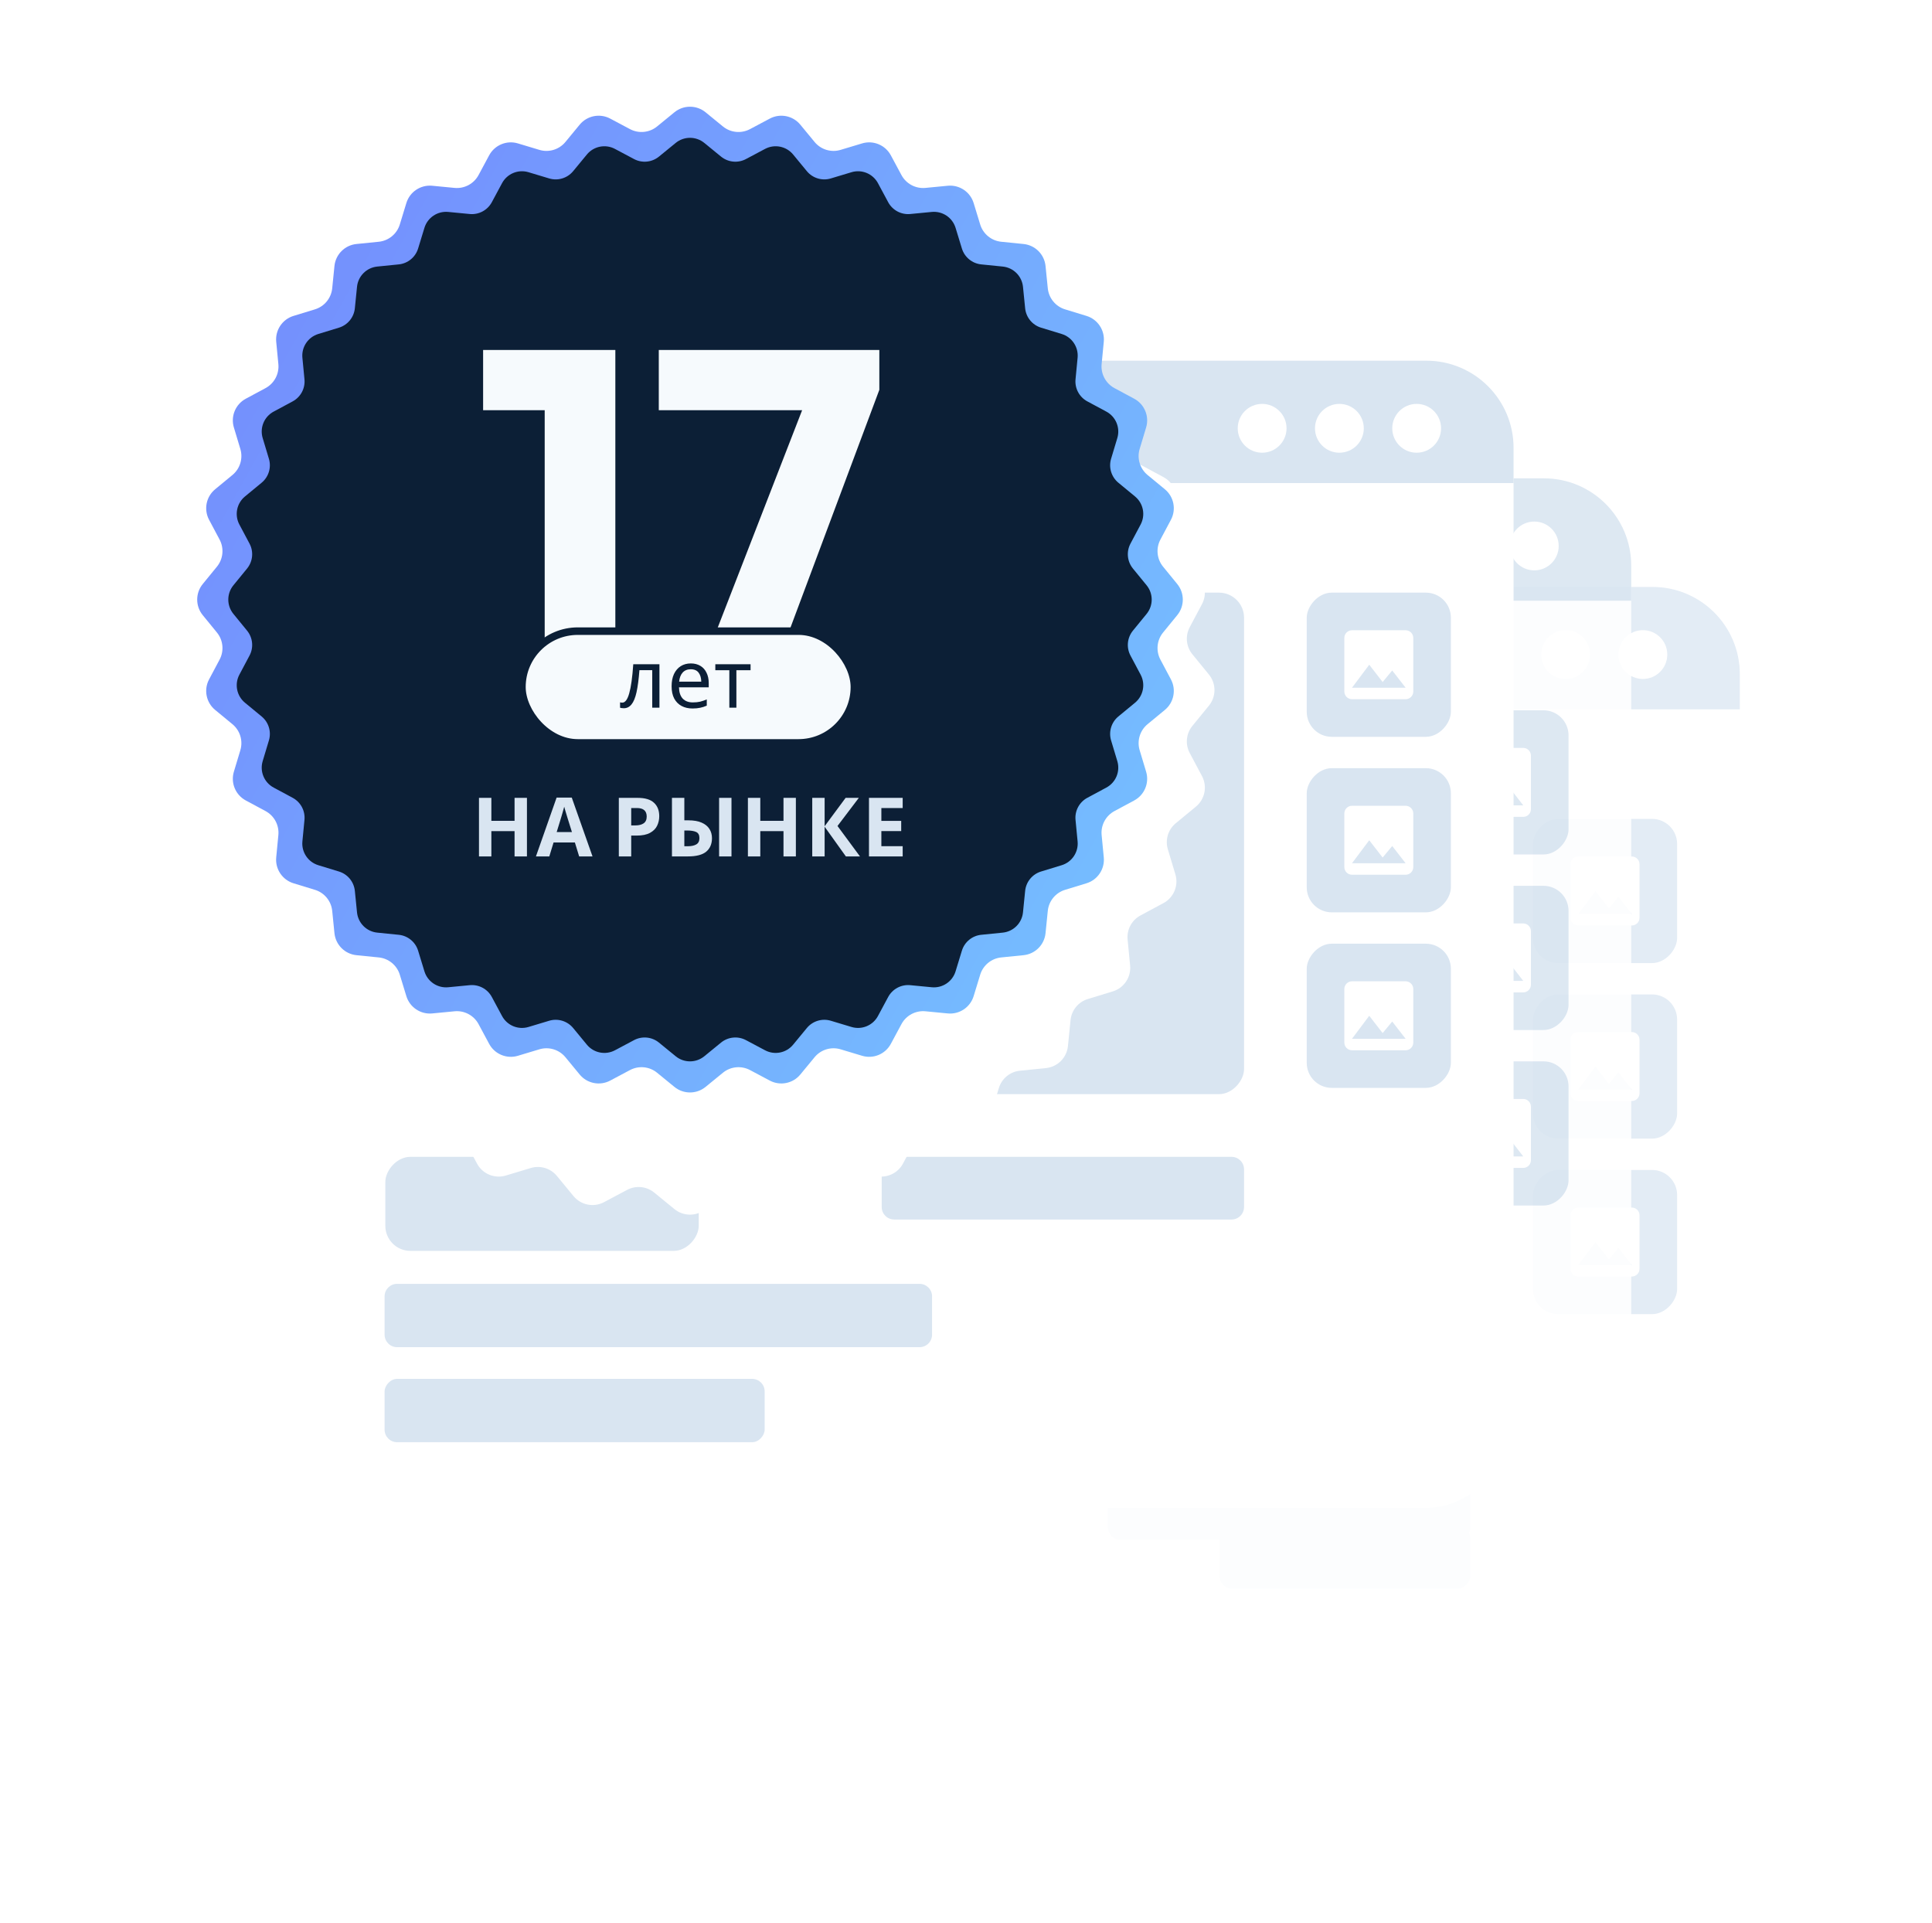 <?xml version="1.0" encoding="UTF-8"?> <svg xmlns="http://www.w3.org/2000/svg" width="427" height="425" viewBox="0 0 427 425" fill="none"> <g opacity="0.75" filter="url(#filter0_d_1205_9918)"> <g clip-path="url(#clip0_1205_9918)"> <rect width="271.523" height="253.514" rx="19.277" transform="matrix(-1 0 0 1 384.521 102)" fill="white"></rect> <rect width="271.523" height="27.042" transform="matrix(-1 0 0 1 384.521 102)" fill="#D9E5F1"></rect> <rect width="189.789" height="110.826" rx="5.541" transform="matrix(-1 0 0 1 324.953 153.257)" fill="#D9E5F1"></rect> <path fill-rule="evenodd" clip-rule="evenodd" d="M251.356 194.816C251.356 192.53 253.226 190.66 255.512 190.66H284.604C286.89 190.66 288.76 192.53 288.76 194.816V223.908C288.76 226.194 286.89 228.064 284.604 228.064H255.512C253.226 228.064 251.356 226.194 251.356 223.908V194.816ZM277.331 212.479L272.136 218.734L264.863 209.362L255.512 221.83H284.604L277.331 212.479V212.479Z" fill="white"></path> <rect width="55.413" height="13.853" rx="2.771" transform="matrix(-1 0 0 1 324.953 309.495)" fill="#D9E5F1"></rect> <path fill-rule="evenodd" clip-rule="evenodd" d="M324.953 280.706C324.953 279.176 323.713 277.936 322.182 277.936H247.638C246.108 277.936 244.867 279.176 244.867 280.706V289.018C244.867 290.548 246.108 291.789 247.638 291.789H322.182C323.713 291.789 324.953 290.548 324.953 289.018V280.706Z" fill="#D9E5F1"></path> <path fill-rule="evenodd" clip-rule="evenodd" d="M324.953 301.486C324.953 299.956 323.713 298.716 322.182 298.716H247.638C246.108 298.716 244.867 299.956 244.867 301.486V309.798C244.867 311.329 246.108 312.569 247.638 312.569H322.182C323.713 312.569 324.953 311.329 324.953 309.798V301.486Z" fill="#D9E5F1"></path> <rect width="69.266" height="20.78" rx="5.541" transform="matrix(-1 0 0 1 204.43 277.936)" fill="#D9E5F1"></rect> <rect width="31.862" height="31.862" rx="5.541" transform="matrix(-1 0 0 1 370.668 153.257)" fill="#D9E5F1"></rect> <path fill-rule="evenodd" clip-rule="evenodd" d="M347.118 163.262C347.118 162.33 347.88 161.568 348.811 161.568H360.663C361.595 161.568 362.356 162.33 362.356 163.262V175.114C362.356 176.045 361.595 176.807 360.663 176.807H348.811C347.88 176.807 347.118 176.045 347.118 175.114V163.262ZM357.7 170.457L355.584 173.006L352.621 169.188L348.811 174.267H360.663L357.7 170.457V170.457Z" fill="white"></path> <rect width="31.862" height="31.862" rx="5.541" transform="matrix(-1 0 0 1 370.668 192.046)" fill="#D9E5F1"></rect> <path fill-rule="evenodd" clip-rule="evenodd" d="M347.118 202.051C347.118 201.119 347.88 200.357 348.811 200.357H360.663C361.595 200.357 362.356 201.119 362.356 202.051V213.903C362.356 214.834 361.595 215.596 360.663 215.596H348.811C347.88 215.596 347.118 214.834 347.118 213.903V202.051ZM357.7 209.246L355.584 211.795L352.621 207.977L348.811 213.056H360.663L357.7 209.246V209.246Z" fill="white"></path> <rect width="31.862" height="31.862" rx="5.541" transform="matrix(-1 0 0 1 370.668 230.835)" fill="#D9E5F1"></rect> <path fill-rule="evenodd" clip-rule="evenodd" d="M347.118 240.84C347.118 239.908 347.88 239.146 348.811 239.146H360.663C361.595 239.146 362.356 239.908 362.356 240.84V252.692C362.356 253.623 361.595 254.385 360.663 254.385H348.811C347.88 254.385 347.118 253.623 347.118 252.692V240.84ZM357.7 248.036L355.584 250.584L352.621 246.766L348.811 251.845H360.663L357.7 248.036V248.036Z" fill="white"></path> <circle r="5.394" transform="matrix(-1 0 0 1 363.102 116.942)" fill="white"></circle> <circle r="5.394" transform="matrix(-1 0 0 1 346.025 116.942)" fill="white"></circle> <circle r="5.394" transform="matrix(-1 0 0 1 328.949 116.942)" fill="white"></circle> </g> </g> <g opacity="0.9" filter="url(#filter1_d_1205_9918)"> <g clip-path="url(#clip1_1205_9918)"> <rect width="271.523" height="253.514" rx="19.277" transform="matrix(-1 0 0 1 360.521 78)" fill="white"></rect> <rect width="271.523" height="27.042" transform="matrix(-1 0 0 1 360.521 78)" fill="#D9E5F1"></rect> <rect width="189.789" height="110.826" rx="5.541" transform="matrix(-1 0 0 1 300.953 129.257)" fill="#D9E5F1"></rect> <path fill-rule="evenodd" clip-rule="evenodd" d="M227.356 170.816C227.356 168.53 229.226 166.66 231.512 166.66H260.604C262.89 166.66 264.76 168.53 264.76 170.816V199.908C264.76 202.194 262.89 204.064 260.604 204.064H231.512C229.226 204.064 227.356 202.194 227.356 199.908V170.816ZM253.331 188.479L248.136 194.734L240.863 185.362L231.512 197.83H260.604L253.331 188.479V188.479Z" fill="white"></path> <rect width="55.413" height="13.853" rx="2.771" transform="matrix(-1 0 0 1 300.953 285.495)" fill="#D9E5F1"></rect> <path fill-rule="evenodd" clip-rule="evenodd" d="M300.953 256.706C300.953 255.176 299.713 253.936 298.182 253.936H223.638C222.108 253.936 220.867 255.176 220.867 256.706V265.018C220.867 266.548 222.108 267.789 223.638 267.789H298.182C299.713 267.789 300.953 266.548 300.953 265.018V256.706Z" fill="#D9E5F1"></path> <path fill-rule="evenodd" clip-rule="evenodd" d="M300.953 277.486C300.953 275.956 299.713 274.716 298.182 274.716H223.638C222.108 274.716 220.867 275.956 220.867 277.486V285.798C220.867 287.329 222.108 288.569 223.638 288.569H298.182C299.713 288.569 300.953 287.329 300.953 285.798V277.486Z" fill="#D9E5F1"></path> <rect width="69.266" height="20.78" rx="5.541" transform="matrix(-1 0 0 1 180.43 253.936)" fill="#D9E5F1"></rect> <rect width="31.862" height="31.862" rx="5.541" transform="matrix(-1 0 0 1 346.668 129.257)" fill="#D9E5F1"></rect> <path fill-rule="evenodd" clip-rule="evenodd" d="M323.118 139.262C323.118 138.33 323.88 137.568 324.811 137.568H336.663C337.595 137.568 338.356 138.33 338.356 139.262V151.114C338.356 152.045 337.595 152.807 336.663 152.807H324.811C323.88 152.807 323.118 152.045 323.118 151.114V139.262ZM333.7 146.457L331.584 149.006L328.621 145.188L324.811 150.267H336.663L333.7 146.457V146.457Z" fill="white"></path> <rect width="31.862" height="31.862" rx="5.541" transform="matrix(-1 0 0 1 346.668 168.046)" fill="#D9E5F1"></rect> <path fill-rule="evenodd" clip-rule="evenodd" d="M323.118 178.051C323.118 177.119 323.88 176.357 324.811 176.357H336.663C337.595 176.357 338.356 177.119 338.356 178.051V189.903C338.356 190.834 337.595 191.596 336.663 191.596H324.811C323.88 191.596 323.118 190.834 323.118 189.903V178.051ZM333.7 185.246L331.584 187.795L328.621 183.977L324.811 189.056H336.663L333.7 185.246V185.246Z" fill="white"></path> <rect width="31.862" height="31.862" rx="5.541" transform="matrix(-1 0 0 1 346.668 206.835)" fill="#D9E5F1"></rect> <path fill-rule="evenodd" clip-rule="evenodd" d="M323.118 216.84C323.118 215.908 323.88 215.146 324.811 215.146H336.663C337.595 215.146 338.356 215.908 338.356 216.84V228.692C338.356 229.623 337.595 230.385 336.663 230.385H324.811C323.88 230.385 323.118 229.623 323.118 228.692V216.84ZM333.7 224.036L331.584 226.584L328.621 222.766L324.811 227.845H336.663L333.7 224.036V224.036Z" fill="white"></path> <circle r="5.394" transform="matrix(-1 0 0 1 339.102 92.942)" fill="white"></circle> <circle r="5.394" transform="matrix(-1 0 0 1 322.025 92.942)" fill="white"></circle> <circle r="5.394" transform="matrix(-1 0 0 1 304.949 92.942)" fill="white"></circle> </g> </g> <g filter="url(#filter2_d_1205_9918)"> <g clip-path="url(#clip2_1205_9918)"> <rect width="271.523" height="253.514" rx="19.277" transform="matrix(-1 0 0 1 334.521 52)" fill="white"></rect> <rect width="271.523" height="27.042" transform="matrix(-1 0 0 1 334.521 52)" fill="#D9E5F1"></rect> <rect width="189.789" height="110.826" rx="5.541" transform="matrix(-1 0 0 1 274.953 103.257)" fill="#D9E5F1"></rect> <path fill-rule="evenodd" clip-rule="evenodd" d="M201.356 144.816C201.356 142.53 203.226 140.66 205.512 140.66H234.604C236.89 140.66 238.76 142.53 238.76 144.816V173.908C238.76 176.194 236.89 178.064 234.604 178.064H205.512C203.226 178.064 201.356 176.194 201.356 173.908V144.816ZM227.331 162.479L222.136 168.734L214.863 159.362L205.512 171.83H234.604L227.331 162.479V162.479Z" fill="white"></path> <rect width="84" height="14" rx="2.771" transform="matrix(-1 0 0 1 169 277)" fill="#D9E5F1"></rect> <path fill-rule="evenodd" clip-rule="evenodd" d="M274.953 230.706C274.953 229.176 273.713 227.936 272.182 227.936H197.638C196.108 227.936 194.867 229.176 194.867 230.706V239.018C194.867 240.548 196.108 241.789 197.638 241.789H272.182C273.713 241.789 274.953 240.548 274.953 239.018V230.706Z" fill="#D9E5F1"></path> <path fill-rule="evenodd" clip-rule="evenodd" d="M206 258.771C206 257.24 204.76 256 203.229 256H87.771C86.24 256 85 257.24 85 258.771V267.229C85 268.76 86.24 270 87.771 270H203.229C204.76 270 206 268.76 206 267.229V258.771Z" fill="#D9E5F1"></path> <rect width="69.266" height="20.78" rx="5.541" transform="matrix(-1 0 0 1 154.43 227.936)" fill="#D9E5F1"></rect> <rect width="31.862" height="31.862" rx="5.541" transform="matrix(-1 0 0 1 320.668 103.257)" fill="#D9E5F1"></rect> <path fill-rule="evenodd" clip-rule="evenodd" d="M297.118 113.262C297.118 112.33 297.88 111.568 298.811 111.568H310.663C311.595 111.568 312.356 112.33 312.356 113.262V125.114C312.356 126.045 311.595 126.807 310.663 126.807H298.811C297.88 126.807 297.118 126.045 297.118 125.114V113.262ZM307.7 120.457L305.584 123.006L302.621 119.188L298.811 124.267H310.663L307.7 120.457V120.457Z" fill="white"></path> <rect width="31.862" height="31.862" rx="5.541" transform="matrix(-1 0 0 1 320.668 142.046)" fill="#D9E5F1"></rect> <path fill-rule="evenodd" clip-rule="evenodd" d="M297.118 152.051C297.118 151.119 297.88 150.357 298.811 150.357H310.663C311.595 150.357 312.356 151.119 312.356 152.051V163.903C312.356 164.834 311.595 165.596 310.663 165.596H298.811C297.88 165.596 297.118 164.834 297.118 163.903V152.051ZM307.7 159.246L305.584 161.795L302.621 157.977L298.811 163.056H310.663L307.7 159.246V159.246Z" fill="white"></path> <rect width="31.862" height="31.862" rx="5.541" transform="matrix(-1 0 0 1 320.668 180.835)" fill="#D9E5F1"></rect> <path fill-rule="evenodd" clip-rule="evenodd" d="M297.118 190.84C297.118 189.908 297.88 189.146 298.811 189.146H310.663C311.595 189.146 312.356 189.908 312.356 190.84V202.692C312.356 203.623 311.595 204.385 310.663 204.385H298.811C297.88 204.385 297.118 203.623 297.118 202.692V190.84ZM307.7 198.036L305.584 200.584L302.621 196.766L298.811 201.845H310.663L307.7 198.036V198.036Z" fill="white"></path> <circle r="5.394" transform="matrix(-1 0 0 1 313.102 66.942)" fill="white"></circle> <circle r="5.394" transform="matrix(-1 0 0 1 296.025 66.942)" fill="white"></circle> <circle r="5.394" transform="matrix(-1 0 0 1 278.949 66.942)" fill="white"></circle> </g> </g> <g filter="url(#filter3_dd_1205_9918)"> <path d="M149.061 17.809C151.062 16.175 153.938 16.175 155.939 17.809L160.412 21.464C162.107 22.85 164.469 23.082 166.402 22.054L171.502 19.342C173.784 18.129 176.604 18.69 178.248 20.684L181.922 25.141C183.315 26.831 185.585 27.52 187.682 26.889L193.213 25.224C195.688 24.479 198.344 25.58 199.567 27.856L202.301 32.944C203.338 34.873 205.43 35.992 207.61 35.782L213.36 35.228C215.932 34.98 218.322 36.578 219.078 39.049L220.767 44.573C221.407 46.667 223.241 48.172 225.419 48.391L231.167 48.97C233.738 49.229 235.771 51.262 236.03 53.833L236.609 59.581C236.828 61.759 238.333 63.593 240.427 64.233L245.951 65.922C248.422 66.678 250.02 69.069 249.772 71.641L249.218 77.39C249.009 79.57 250.127 81.662 252.056 82.699L257.144 85.433C259.42 86.656 260.521 89.312 259.776 91.787L258.111 97.318C257.48 99.415 258.169 101.685 259.859 103.078L264.316 106.752C266.31 108.396 266.871 111.216 265.658 113.498L262.946 118.598C261.918 120.531 262.15 122.892 263.536 124.588L267.19 129.061C268.825 131.062 268.825 133.938 267.19 135.939L263.536 140.412C262.15 142.107 261.918 144.469 262.946 146.402L265.658 151.502C266.871 153.784 266.31 156.604 264.316 158.248L259.859 161.922C258.169 163.315 257.48 165.585 258.111 167.682L259.776 173.213C260.521 175.688 259.42 178.344 257.144 179.567L252.056 182.301C250.127 183.338 249.009 185.43 249.218 187.61L249.772 193.36C250.02 195.932 248.422 198.322 245.951 199.078L240.427 200.767C238.333 201.407 236.828 203.241 236.609 205.419L236.03 211.167C235.771 213.738 233.738 215.771 231.167 216.03L225.419 216.609C223.241 216.828 221.407 218.333 220.767 220.427L219.078 225.951C218.322 228.422 215.932 230.02 213.36 229.772L207.61 229.218C205.43 229.009 203.338 230.127 202.301 232.056L199.567 237.144C198.344 239.42 195.688 240.521 193.213 239.776L187.682 238.111C185.585 237.48 183.315 238.169 181.922 239.859L178.248 244.316C176.604 246.31 173.784 246.871 171.502 245.658L166.402 242.946C164.469 241.918 162.107 242.15 160.412 243.536L155.939 247.19C153.938 248.825 151.062 248.825 149.061 247.19L144.588 243.536C142.893 242.15 140.531 241.918 138.598 242.946L133.498 245.658C131.216 246.871 128.396 246.31 126.752 244.316L123.078 239.859C121.685 238.169 119.415 237.48 117.318 238.111L111.787 239.776C109.312 240.521 106.656 239.42 105.433 237.144L102.699 232.056C101.662 230.127 99.57 229.009 97.39 229.218L91.641 229.772C89.069 230.02 86.678 228.422 85.922 225.951L84.233 220.427C83.593 218.333 81.759 216.828 79.581 216.609L73.833 216.03C71.262 215.771 69.229 213.738 68.97 211.167L68.391 205.419C68.172 203.241 66.667 201.407 64.573 200.767L59.049 199.078C56.578 198.322 54.98 195.932 55.228 193.36L55.782 187.61C55.992 185.43 54.873 183.338 52.944 182.301L47.856 179.567C45.58 178.344 44.479 175.688 45.224 173.213L46.889 167.682C47.52 165.585 46.831 163.315 45.141 161.922L40.684 158.248C38.69 156.604 38.129 153.784 39.342 151.502L42.054 146.402C43.082 144.469 42.85 142.107 41.464 140.412L37.809 135.939C36.175 133.938 36.175 131.062 37.809 129.061L41.464 124.588C42.85 122.893 43.082 120.531 42.054 118.598L39.342 113.498C38.129 111.216 38.69 108.396 40.684 106.752L45.141 103.078C46.831 101.685 47.52 99.415 46.889 97.318L45.224 91.787C44.479 89.312 45.58 86.656 47.856 85.433L52.944 82.699C54.873 81.662 55.992 79.57 55.782 77.39L55.228 71.641C54.98 69.069 56.578 66.678 59.049 65.922L64.573 64.233C66.667 63.593 68.172 61.759 68.391 59.581L68.97 53.833C69.229 51.262 71.262 49.229 73.833 48.97L79.581 48.391C81.759 48.172 83.593 46.667 84.233 44.573L85.922 39.049C86.678 36.578 89.069 34.98 91.641 35.228L97.39 35.782C99.57 35.992 101.662 34.873 102.699 32.944L105.433 27.856C106.656 25.58 109.312 24.479 111.787 25.224L117.318 26.889C119.415 27.52 121.685 26.831 123.078 25.141L126.752 20.684C128.396 18.69 131.216 18.129 133.498 19.342L138.598 22.054C140.531 23.082 142.892 22.85 144.588 21.464L149.061 17.809Z" fill="white"></path> </g> <path d="M149.061 24.809C151.062 23.175 153.938 23.175 155.939 24.809L159.774 27.943C161.469 29.328 163.831 29.561 165.764 28.533L170.137 26.208C172.418 24.995 175.238 25.556 176.882 27.55L180.032 31.371C181.425 33.061 183.695 33.749 185.792 33.118L190.534 31.691C193.009 30.946 195.665 32.047 196.888 34.323L199.232 38.685C200.269 40.614 202.361 41.733 204.541 41.523L209.47 41.048C212.043 40.801 214.433 42.398 215.189 44.869L216.637 49.605C217.277 51.699 219.111 53.204 221.29 53.424L226.217 53.92C228.788 54.179 230.821 56.212 231.08 58.783L231.576 63.71C231.796 65.889 233.301 67.723 235.395 68.363L240.131 69.811C242.602 70.567 244.199 72.957 243.952 75.529L243.477 80.459C243.267 82.639 244.386 84.731 246.314 85.768L250.677 88.112C252.953 89.335 254.054 91.991 253.309 94.466L251.882 99.208C251.251 101.305 251.939 103.575 253.629 104.968L257.45 108.118C259.444 109.762 260.005 112.582 258.792 114.863L256.467 119.236C255.439 121.169 255.672 123.531 257.057 125.226L260.19 129.061C261.825 131.062 261.825 133.938 260.19 135.939L257.057 139.774C255.672 141.469 255.439 143.831 256.467 145.764L258.792 150.137C260.005 152.418 259.444 155.238 257.45 156.882L253.629 160.032C251.939 161.425 251.251 163.695 251.882 165.792L253.309 170.534C254.054 173.009 252.953 175.665 250.677 176.888L246.314 179.232C244.386 180.269 243.267 182.361 243.477 184.541L243.952 189.471C244.199 192.043 242.602 194.433 240.131 195.189L235.395 196.637C233.301 197.277 231.796 199.111 231.576 201.29L231.08 206.217C230.821 208.788 228.788 210.821 226.217 211.08L221.29 211.576C219.111 211.796 217.277 213.301 216.637 215.395L215.189 220.131C214.433 222.602 212.043 224.199 209.471 223.952L204.541 223.477C202.361 223.267 200.269 224.386 199.232 226.314L196.888 230.677C195.665 232.953 193.009 234.054 190.534 233.309L185.792 231.882C183.695 231.251 181.425 231.939 180.032 233.629L176.882 237.45C175.238 239.444 172.418 240.005 170.137 238.792L165.764 236.467C163.831 235.439 161.469 235.672 159.774 237.057L155.939 240.19C153.938 241.825 151.062 241.825 149.061 240.19L145.226 237.057C143.531 235.672 141.169 235.439 139.236 236.467L134.863 238.792C132.582 240.005 129.762 239.444 128.118 237.45L124.968 233.629C123.575 231.939 121.305 231.251 119.208 231.882L114.466 233.309C111.991 234.054 109.335 232.953 108.112 230.677L105.768 226.314C104.731 224.386 102.639 223.267 100.459 223.477L95.529 223.952C92.957 224.199 90.567 222.602 89.811 220.131L88.363 215.395C87.723 213.301 85.889 211.796 83.71 211.576L78.783 211.08C76.212 210.821 74.179 208.788 73.92 206.217L73.424 201.29C73.204 199.111 71.699 197.277 69.605 196.637L64.869 195.189C62.398 194.433 60.801 192.043 61.048 189.471L61.523 184.541C61.733 182.361 60.614 180.269 58.685 179.232L54.323 176.888C52.047 175.665 50.946 173.009 51.691 170.534L53.118 165.792C53.749 163.695 53.061 161.425 51.371 160.032L47.55 156.882C45.556 155.238 44.995 152.418 46.208 150.137L48.533 145.764C49.561 143.831 49.328 141.469 47.943 139.774L44.809 135.939C43.175 133.938 43.175 131.062 44.809 129.061L47.943 125.226C49.328 123.531 49.561 121.169 48.533 119.236L46.208 114.863C44.995 112.582 45.556 109.762 47.55 108.118L51.371 104.968C53.061 103.575 53.749 101.305 53.118 99.208L51.691 94.466C50.946 91.991 52.047 89.335 54.323 88.112L58.685 85.768C60.614 84.731 61.733 82.639 61.523 80.459L61.048 75.529C60.801 72.957 62.398 70.567 64.869 69.811L69.605 68.363C71.699 67.723 73.204 65.889 73.424 63.71L73.92 58.783C74.179 56.212 76.212 54.179 78.783 53.92L83.71 53.424C85.889 53.204 87.723 51.699 88.363 49.605L89.811 44.869C90.567 42.398 92.957 40.801 95.529 41.048L100.459 41.523C102.639 41.733 104.731 40.614 105.768 38.685L108.112 34.323C109.335 32.047 111.991 30.946 114.466 31.691L119.208 33.118C121.305 33.749 123.575 33.061 124.968 31.371L128.118 27.55C129.762 25.556 132.582 24.995 134.863 26.208L139.236 28.533C141.169 29.561 143.531 29.328 145.226 27.943L149.061 24.809Z" fill="url(#paint0_linear_1205_9918)"></path> <path d="M149.336 31.585C151.177 30.081 153.823 30.081 155.664 31.585L159.36 34.605C160.92 35.879 163.092 36.093 164.871 35.147L169.085 32.907C171.184 31.791 173.778 32.307 175.29 34.141L178.326 37.824C179.608 39.378 181.697 40.012 183.625 39.431L188.196 38.056C190.472 37.371 192.916 38.383 194.041 40.477L196.3 44.682C197.254 46.456 199.179 47.485 201.184 47.292L205.935 46.834C208.301 46.607 210.501 48.076 211.196 50.35L212.591 54.914C213.18 56.84 214.868 58.225 216.872 58.427L221.621 58.905C223.986 59.143 225.857 61.014 226.095 63.379L226.573 68.128C226.775 70.132 228.16 71.82 230.086 72.409L234.65 73.804C236.924 74.499 238.393 76.699 238.166 79.065L237.708 83.816C237.515 85.821 238.544 87.746 240.318 88.7L244.523 90.959C246.617 92.084 247.629 94.528 246.944 96.804L245.569 101.375C244.988 103.303 245.622 105.392 247.176 106.674L250.859 109.71C252.693 111.222 253.209 113.816 252.093 115.915L249.853 120.129C248.907 121.908 249.121 124.08 250.395 125.64L253.415 129.336C254.919 131.177 254.919 133.823 253.415 135.664L250.395 139.36C249.121 140.92 248.907 143.092 249.853 144.871L252.093 149.085C253.209 151.184 252.693 153.778 250.859 155.29L247.176 158.326C245.622 159.608 244.988 161.697 245.569 163.625L246.944 168.196C247.629 170.472 246.617 172.916 244.523 174.041L240.318 176.3C238.544 177.254 237.515 179.179 237.708 181.184L238.166 185.935C238.393 188.301 236.924 190.501 234.65 191.196L230.086 192.591C228.16 193.18 226.775 194.868 226.573 196.872L226.095 201.621C225.857 203.986 223.986 205.857 221.621 206.095L216.872 206.573C214.868 206.775 213.18 208.16 212.591 210.086L211.196 214.65C210.501 216.924 208.301 218.393 205.935 218.166L201.184 217.708C199.179 217.515 197.254 218.544 196.3 220.318L194.041 224.523C192.916 226.617 190.472 227.629 188.196 226.944L183.625 225.569C181.697 224.988 179.608 225.622 178.326 227.176L175.29 230.859C173.778 232.693 171.184 233.209 169.085 232.093L164.871 229.853C163.092 228.907 160.92 229.121 159.36 230.395L155.664 233.415C153.823 234.919 151.177 234.919 149.336 233.415L145.64 230.395C144.08 229.121 141.908 228.907 140.129 229.853L135.915 232.093C133.816 233.209 131.222 232.693 129.71 230.859L126.674 227.176C125.392 225.622 123.303 224.988 121.375 225.569L116.804 226.944C114.528 227.629 112.084 226.617 110.959 224.523L108.7 220.318C107.746 218.544 105.821 217.515 103.816 217.708L99.065 218.166C96.699 218.393 94.499 216.924 93.804 214.65L92.409 210.086C91.82 208.16 90.132 206.775 88.128 206.573L83.379 206.095C81.014 205.857 79.143 203.986 78.905 201.621L78.427 196.872C78.225 194.868 76.84 193.18 74.914 192.591L70.35 191.196C68.076 190.501 66.607 188.301 66.835 185.935L67.292 181.184C67.485 179.179 66.456 177.254 64.682 176.3L60.477 174.041C58.383 172.916 57.371 170.472 58.056 168.196L59.431 163.625C60.012 161.697 59.378 159.608 57.824 158.326L54.141 155.29C52.307 153.778 51.791 151.184 52.907 149.085L55.147 144.871C56.093 143.092 55.879 140.92 54.605 139.36L51.585 135.664C50.081 133.823 50.081 131.177 51.585 129.336L54.605 125.64C55.879 124.08 56.093 121.908 55.147 120.129L52.907 115.915C51.791 113.816 52.307 111.222 54.141 109.71L57.824 106.674C59.378 105.392 60.012 103.303 59.431 101.375L58.056 96.804C57.371 94.528 58.383 92.084 60.477 90.959L64.681 88.7C66.456 87.746 67.485 85.821 67.292 83.816L66.835 79.065C66.607 76.699 68.076 74.499 70.35 73.804L74.914 72.409C76.84 71.82 78.225 70.132 78.427 68.128L78.905 63.379C79.143 61.014 81.014 59.143 83.379 58.905L88.128 58.427C90.132 58.225 91.82 56.84 92.409 54.914L93.804 50.35C94.499 48.076 96.699 46.607 99.065 46.834L103.816 47.292C105.821 47.485 107.746 46.456 108.7 44.681L110.959 40.477C112.084 38.383 114.528 37.371 116.804 38.056L121.375 39.431C123.303 40.012 125.392 39.378 126.674 37.824L129.71 34.141C131.222 32.307 133.816 31.791 135.915 32.907L140.129 35.147C141.908 36.093 144.08 35.879 145.64 34.605L149.336 31.585Z" fill="#0C1F36"></path> <path d="M120.386 148V77.337H136V148H120.386ZM106.774 90.649V77.337H134.999V90.649H106.774ZM155.01 148L179.031 86.145H194.345L171.224 148H155.01ZM145.601 90.649V77.337H194.345V86.145L189.14 90.649H145.601Z" fill="#F6FAFD"></path> <path d="M116.463 189.253H113.726V183.671H108.598V189.253H105.861V176.313H108.598V181.388H113.726V176.313H116.463V189.253ZM128.001 189.253L127.058 186.172H122.346L121.404 189.253H118.45L123.017 176.259H126.37L130.955 189.253H128.001ZM126.406 183.87L125.464 180.862C125.403 180.657 125.325 180.397 125.228 180.083C125.131 179.769 125.035 179.448 124.938 179.122C124.841 178.796 124.763 178.512 124.702 178.27C124.642 178.512 124.557 178.814 124.449 179.177C124.352 179.527 124.255 179.865 124.159 180.192C124.074 180.506 124.008 180.729 123.959 180.862L123.035 183.87H126.406ZM140.902 176.313C142.569 176.313 143.783 176.676 144.544 177.401C145.318 178.113 145.704 179.098 145.704 180.355C145.704 181.116 145.547 181.823 145.233 182.475C144.919 183.127 144.393 183.653 143.656 184.052C142.931 184.45 141.941 184.65 140.684 184.65H139.506V189.253H136.77V176.313H140.902ZM140.757 178.56H139.506V182.403H140.412C141.186 182.403 141.796 182.251 142.243 181.949C142.702 181.635 142.931 181.134 142.931 180.445C142.931 179.189 142.206 178.56 140.757 178.56ZM148.512 189.253V176.313H151.248V181.279H152.137C153.333 181.279 154.311 181.448 155.072 181.786C155.846 182.125 156.42 182.59 156.794 183.182C157.169 183.774 157.356 184.45 157.356 185.212C157.356 186.492 156.933 187.489 156.087 188.202C155.242 188.903 153.894 189.253 152.046 189.253H148.512ZM158.933 189.253V176.313H161.669V189.253H158.933ZM151.248 187.006H151.973C152.783 187.006 153.417 186.873 153.876 186.607C154.347 186.341 154.583 185.876 154.583 185.212C154.583 184.523 154.341 184.07 153.858 183.852C153.387 183.635 152.716 183.526 151.847 183.526H151.248V187.006ZM175.9 189.253H173.164V183.671H168.035V189.253H165.298V176.313H168.035V181.388H173.164V176.313H175.9V189.253ZM190.066 189.253H186.949L182.255 182.692V189.253H179.518V176.313H182.255V182.584L186.894 176.313H189.812L185.1 182.529L190.066 189.253ZM199.505 189.253H192.057V176.313H199.505V178.56H194.794V181.406H199.179V183.653H194.794V186.988H199.505V189.253Z" fill="#D9E5F1"></path> <rect x="115.355" y="139.471" width="73.477" height="24.698" rx="12.349" fill="#F6FAFD" stroke="#0C1F36" stroke-width="1.664"></rect> <path d="M145.747 156.384H144.153V148.092H141.323C141.168 150.11 140.953 151.739 140.679 152.981C140.404 154.211 140.034 155.106 139.568 155.667C139.115 156.229 138.547 156.509 137.867 156.509C137.712 156.509 137.556 156.497 137.401 156.473C137.258 156.461 137.139 156.432 137.043 156.384V155.202C137.115 155.226 137.192 155.244 137.276 155.256C137.359 155.267 137.443 155.273 137.527 155.273C138.171 155.273 138.685 154.587 139.067 153.214C139.461 151.841 139.759 149.698 139.962 146.785H145.747V156.384ZM152.68 146.606C153.492 146.606 154.196 146.785 154.793 147.143C155.39 147.501 155.844 148.008 156.154 148.665C156.476 149.31 156.638 150.068 156.638 150.94V151.889H150.065C150.089 152.975 150.363 153.805 150.889 154.378C151.426 154.939 152.172 155.22 153.127 155.22C153.736 155.22 154.274 155.166 154.739 155.059C155.217 154.939 155.706 154.772 156.208 154.557V155.936C155.718 156.151 155.235 156.306 154.757 156.402C154.28 156.509 153.712 156.563 153.056 156.563C152.136 156.563 151.331 156.378 150.638 156.008C149.946 155.638 149.402 155.088 149.008 154.36C148.626 153.632 148.435 152.73 148.435 151.656C148.435 150.605 148.608 149.704 148.955 148.952C149.313 148.199 149.808 147.62 150.441 147.214C151.086 146.809 151.832 146.606 152.68 146.606ZM152.662 147.895C151.91 147.895 151.313 148.14 150.871 148.629C150.441 149.107 150.184 149.775 150.101 150.635H154.99C154.978 149.823 154.787 149.167 154.417 148.665C154.047 148.152 153.462 147.895 152.662 147.895ZM165.887 148.11H162.753V156.384H161.194V148.11H158.096V146.785H165.887V148.11Z" fill="#0C1F36"></path> <defs> <filter id="filter0_d_1205_9918" x="71.438" y="88.147" width="354.643" height="336.633" filterUnits="userSpaceOnUse" color-interpolation-filters="sRGB"> <feFlood flood-opacity="0" result="BackgroundImageFix"></feFlood> <feColorMatrix in="SourceAlpha" type="matrix" values="0 0 0 0 0 0 0 0 0 0 0 0 0 0 0 0 0 0 127 0" result="hardAlpha"></feColorMatrix> <feOffset dy="27.706"></feOffset> <feGaussianBlur stdDeviation="20.78"></feGaussianBlur> <feColorMatrix type="matrix" values="0 0 0 0 0.184 0 0 0 0 0.394 0 0 0 0 0.709 0 0 0 0.08 0"></feColorMatrix> <feBlend mode="normal" in2="BackgroundImageFix" result="effect1_dropShadow_1205_9918"></feBlend> <feBlend mode="normal" in="SourceGraphic" in2="effect1_dropShadow_1205_9918" result="shape"></feBlend> </filter> <filter id="filter1_d_1205_9918" x="47.438" y="64.147" width="354.643" height="336.633" filterUnits="userSpaceOnUse" color-interpolation-filters="sRGB"> <feFlood flood-opacity="0" result="BackgroundImageFix"></feFlood> <feColorMatrix in="SourceAlpha" type="matrix" values="0 0 0 0 0 0 0 0 0 0 0 0 0 0 0 0 0 0 127 0" result="hardAlpha"></feColorMatrix> <feOffset dy="27.706"></feOffset> <feGaussianBlur stdDeviation="20.78"></feGaussianBlur> <feColorMatrix type="matrix" values="0 0 0 0 0.184 0 0 0 0 0.394 0 0 0 0 0.709 0 0 0 0.08 0"></feColorMatrix> <feBlend mode="normal" in2="BackgroundImageFix" result="effect1_dropShadow_1205_9918"></feBlend> <feBlend mode="normal" in="SourceGraphic" in2="effect1_dropShadow_1205_9918" result="shape"></feBlend> </filter> <filter id="filter2_d_1205_9918" x="21.438" y="38.147" width="354.643" height="336.633" filterUnits="userSpaceOnUse" color-interpolation-filters="sRGB"> <feFlood flood-opacity="0" result="BackgroundImageFix"></feFlood> <feColorMatrix in="SourceAlpha" type="matrix" values="0 0 0 0 0 0 0 0 0 0 0 0 0 0 0 0 0 0 127 0" result="hardAlpha"></feColorMatrix> <feOffset dy="27.706"></feOffset> <feGaussianBlur stdDeviation="20.78"></feGaussianBlur> <feColorMatrix type="matrix" values="0 0 0 0 0.184 0 0 0 0 0.394 0 0 0 0 0.709 0 0 0 0.08 0"></feColorMatrix> <feBlend mode="normal" in2="BackgroundImageFix" result="effect1_dropShadow_1205_9918"></feBlend> <feBlend mode="normal" in="SourceGraphic" in2="effect1_dropShadow_1205_9918" result="shape"></feBlend> </filter> <filter id="filter3_dd_1205_9918" x="0.583" y="0.583" width="303.834" height="303.834" filterUnits="userSpaceOnUse" color-interpolation-filters="sRGB"> <feFlood flood-opacity="0" result="BackgroundImageFix"></feFlood> <feColorMatrix in="SourceAlpha" type="matrix" values="0 0 0 0 0 0 0 0 0 0 0 0 0 0 0 0 0 0 127 0" result="hardAlpha"></feColorMatrix> <feMorphology radius="4" operator="erode" in="SourceAlpha" result="effect1_dropShadow_1205_9918"></feMorphology> <feOffset dy="20"></feOffset> <feGaussianBlur stdDeviation="20"></feGaussianBlur> <feColorMatrix type="matrix" values="0 0 0 0 0 0 0 0 0 0.458 0 0 0 0 0.917 0 0 0 0.2 0"></feColorMatrix> <feBlend mode="normal" in2="BackgroundImageFix" result="effect1_dropShadow_1205_9918"></feBlend> <feColorMatrix in="SourceAlpha" type="matrix" values="0 0 0 0 0 0 0 0 0 0 0 0 0 0 0 0 0 0 127 0" result="hardAlpha"></feColorMatrix> <feOffset></feOffset> <feGaussianBlur stdDeviation="8"></feGaussianBlur> <feColorMatrix type="matrix" values="0 0 0 0 0 0 0 0 0 0.459 0 0 0 0 0.918 0 0 0 0.1 0"></feColorMatrix> <feBlend mode="normal" in2="effect1_dropShadow_1205_9918" result="effect2_dropShadow_1205_9918"></feBlend> <feBlend mode="normal" in="SourceGraphic" in2="effect2_dropShadow_1205_9918" result="shape"></feBlend> </filter> <linearGradient id="paint0_linear_1205_9918" x1="14.591" y1="-6.244" x2="325.5" y2="165.654" gradientUnits="userSpaceOnUse"> <stop stop-color="#7381FD"></stop> <stop offset="1" stop-color="#76C7FF"></stop> </linearGradient> <clipPath id="clip0_1205_9918"> <rect width="271.523" height="253.514" rx="19.277" transform="matrix(-1 0 0 1 384.521 102)" fill="white"></rect> </clipPath> <clipPath id="clip1_1205_9918"> <rect width="271.523" height="253.514" rx="19.277" transform="matrix(-1 0 0 1 360.521 78)" fill="white"></rect> </clipPath> <clipPath id="clip2_1205_9918"> <rect width="271.523" height="253.514" rx="19.277" transform="matrix(-1 0 0 1 334.521 52)" fill="white"></rect> </clipPath> </defs> </svg> 
